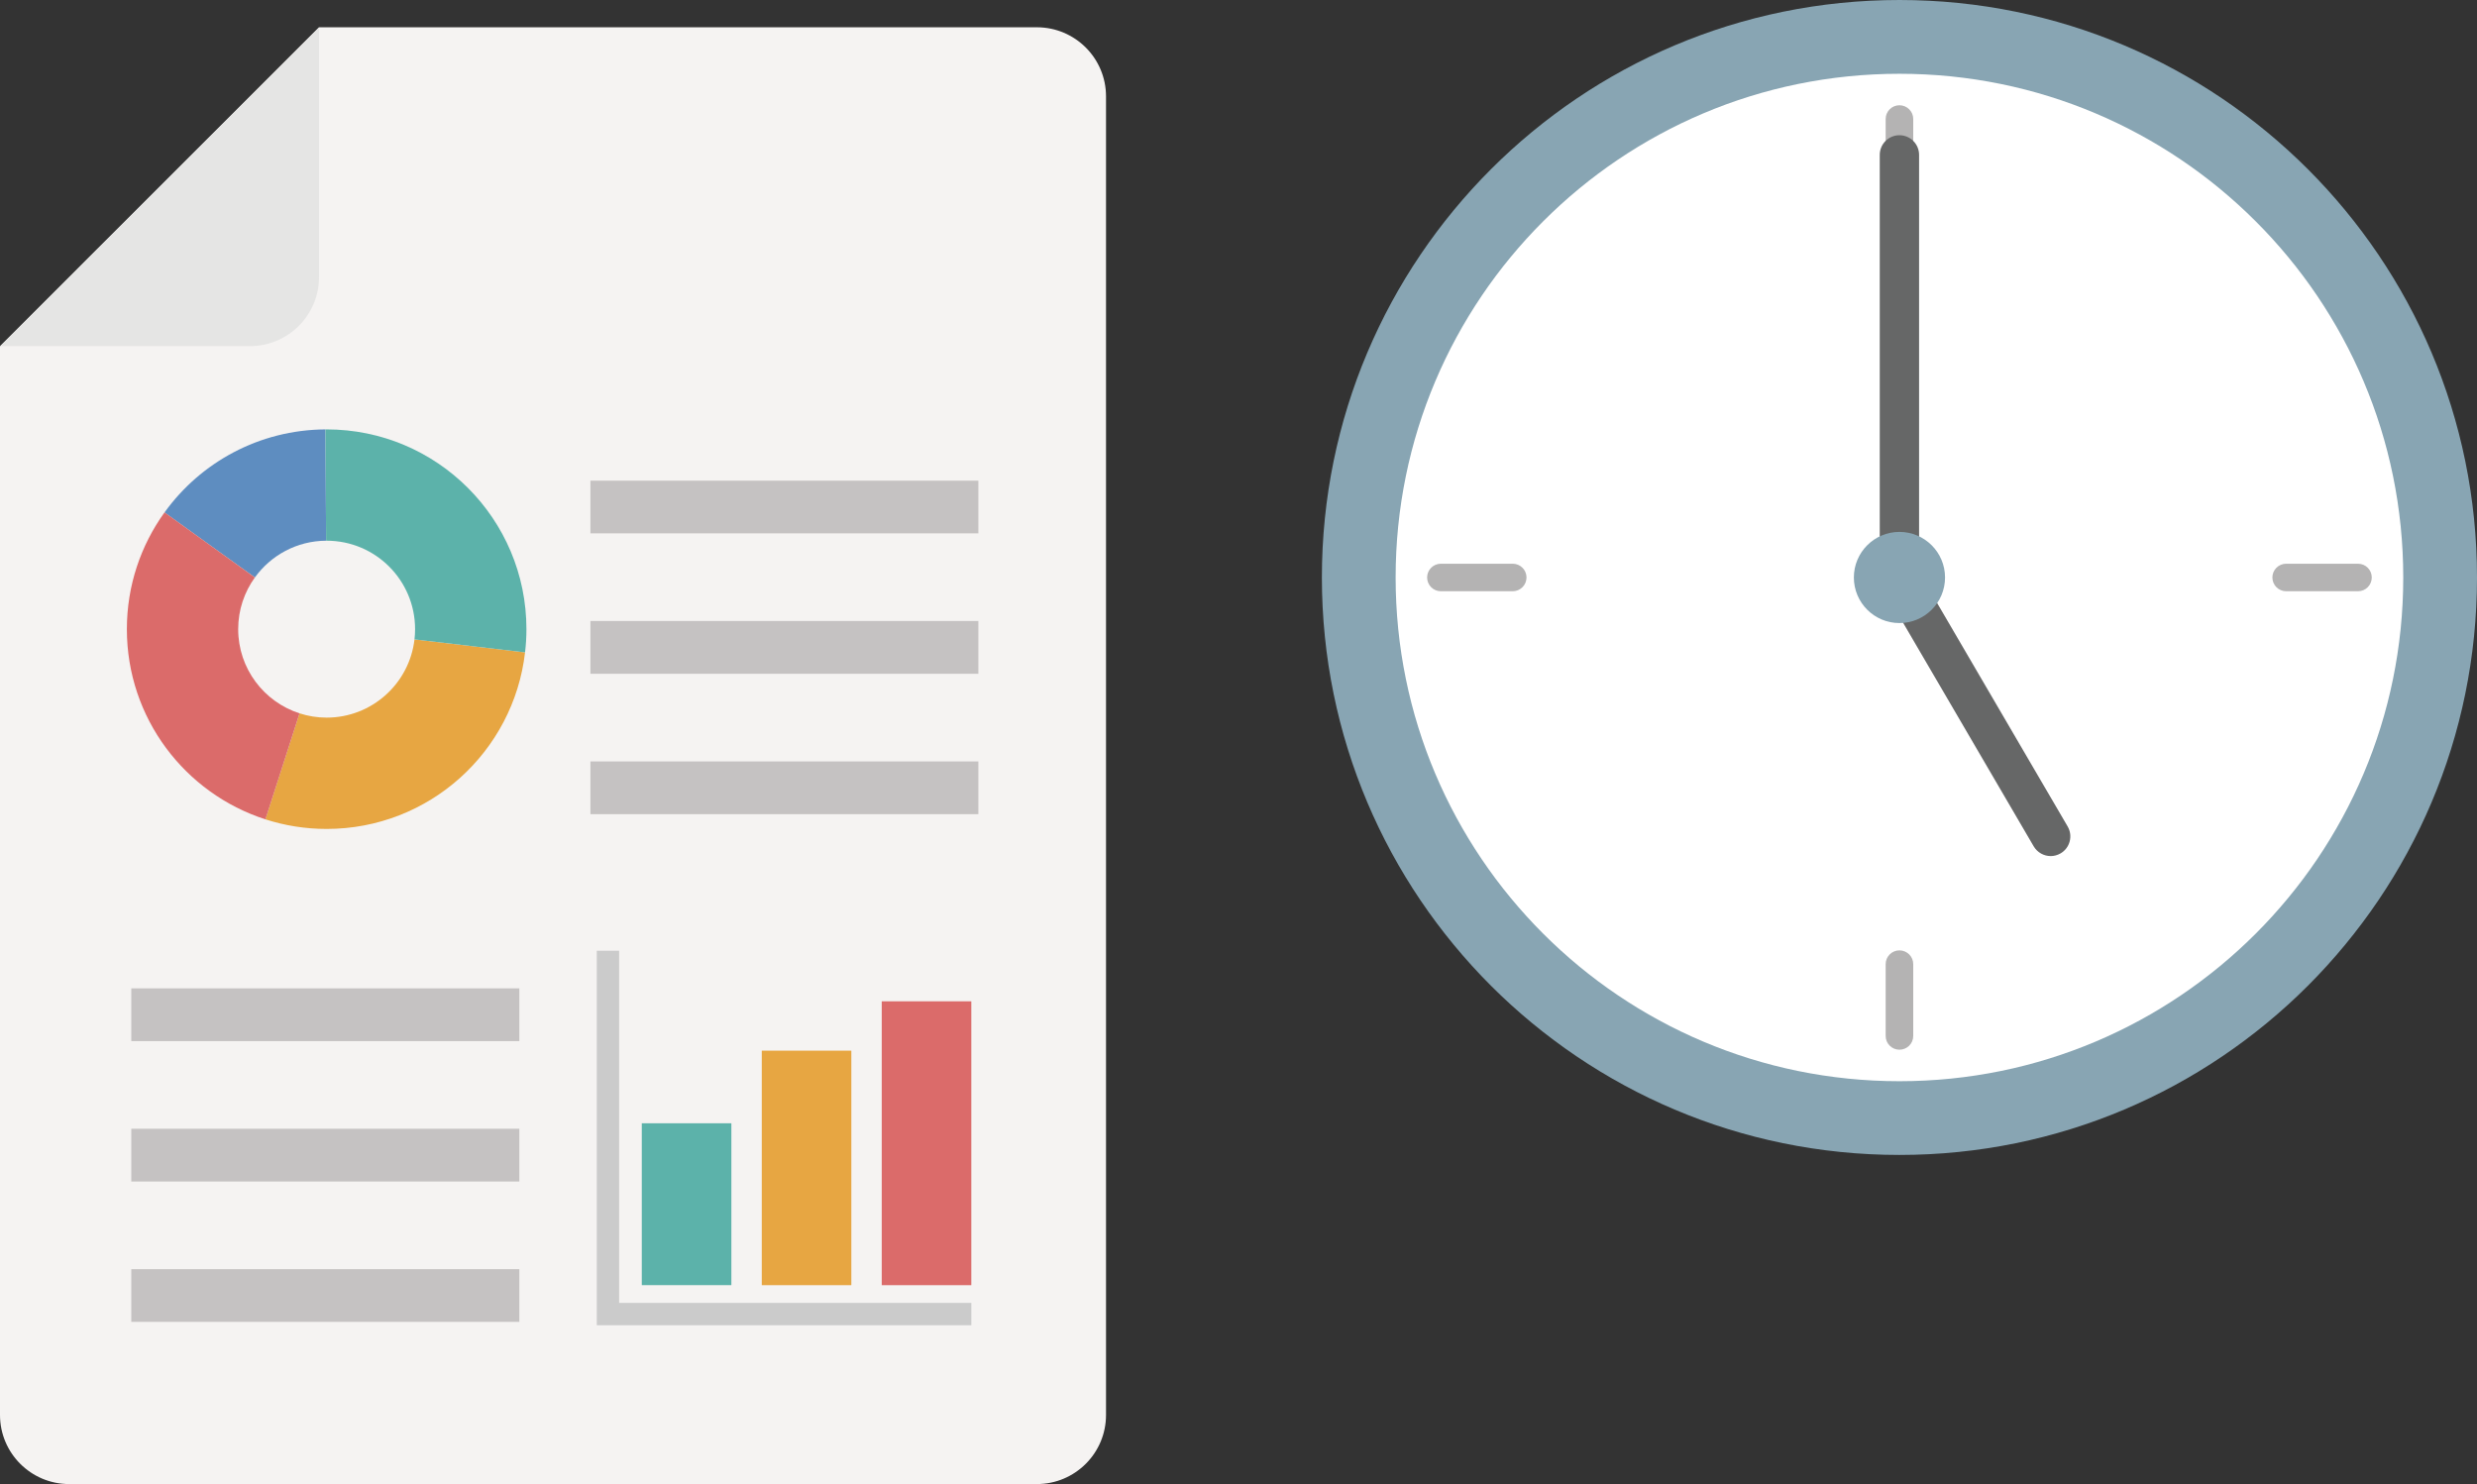 <?xml version="1.0" encoding="utf-8"?>
<!-- Generator: Adobe Illustrator 15.0.0, SVG Export Plug-In . SVG Version: 6.00 Build 0)  -->
<!DOCTYPE svg PUBLIC "-//W3C//DTD SVG 1.1//EN" "http://www.w3.org/Graphics/SVG/1.1/DTD/svg11.dtd">
<svg version="1.1" id="レイヤー_1" xmlns="http://www.w3.org/2000/svg" xmlns:xlink="http://www.w3.org/1999/xlink" x="0px"
	 y="0px" width="129.913px" height="77.847px" viewBox="0 0 129.913 77.847" enable-background="new 0 0 129.913 77.847"
	 xml:space="preserve">
<rect x="0" y="0" width="129.913" height="77.847" fill="#333333" stroke="none"/>
<path fill="#F5F3F2" d="M3.625,77.847h50.758c2.001,0,3.625-1.623,3.625-3.624V5.056c0-2.001-1.624-3.625-3.625-3.625h-37.64
	L0,18.164v56.059C0,76.224,1.624,77.847,3.625,77.847"/>
<path fill="#E5E5E4" d="M16.733,14.53v-13.1L0.008,18.156h13.1C15.111,18.156,16.733,16.532,16.733,14.53"/>
<polygon fill="#CBCBCB" points="50.944,69.516 31.3,69.516 31.3,49.872 32.472,49.872 32.472,68.343 50.944,68.343 "/>
<rect x="33.66" y="58.922" fill="#5CB2AA" width="4.699" height="8.49"/>
<rect x="39.953" y="55.113" fill="#E7A642" width="4.698" height="12.301"/>
<rect x="46.245" y="52.525" fill="#DB6B6A" width="4.698" height="14.889"/>
<path fill="#5E8DC0" d="M17.104,28.363l-0.036-5.839c-3.474,0.021-6.55,1.731-8.44,4.357l4.74,3.41
	C14.206,29.13,15.566,28.371,17.104,28.363"/>
<path fill="#E7A642" d="M21.739,33.541c-0.267,2.309-2.229,4.102-4.609,4.102c-0.495,0-0.973-0.079-1.419-0.225l-1.791,5.561
	c1.011,0.326,2.092,0.503,3.21,0.503c5.378,0,9.807-4.048,10.408-9.262L21.739,33.541z"/>
<path fill="#5CB2AA" d="M17.132,28.363c2.563,0,4.638,2.077,4.638,4.64c0,0.182-0.011,0.361-0.031,0.537l5.799,0.68
	c0.047-0.4,0.072-0.806,0.072-1.217c0-5.788-4.693-10.479-10.479-10.479c-0.021,0-0.042,0-0.062,0l0.034,5.839
	C17.114,28.363,17.124,28.363,17.132,28.363"/>
<path fill="#DB6B6A" d="M12.492,33.003c0-1.013,0.325-1.948,0.875-2.711l-4.739-3.413c-1.241,1.724-1.974,3.836-1.974,6.124
	c0,4.667,3.05,8.619,7.267,9.976l1.79-5.56C13.844,36.817,12.492,35.068,12.492,33.003"/>
<g opacity="0.2">
	<g>
		<defs>
			<rect id="SVGID_1_" x="30.966" y="25.212" width="20.347" height="17.495"/>
		</defs>
		<clipPath id="SVGID_2_">
			<use xlink:href="#SVGID_1_"  overflow="visible"/>
		</clipPath>
		<rect x="30.964" y="25.212" clip-path="url(#SVGID_2_)" fill="#070002" width="20.352" height="2.766"/>
		<rect x="30.964" y="32.577" clip-path="url(#SVGID_2_)" fill="#070002" width="20.352" height="2.765"/>
		<rect x="30.964" y="39.94" clip-path="url(#SVGID_2_)" fill="#070002" width="20.352" height="2.767"/>
	</g>
</g>
<g opacity="0.2">
	<g>
		<defs>
			<rect id="SVGID_3_" x="6.881" y="51.845" width="20.365" height="17.495"/>
		</defs>
		<clipPath id="SVGID_4_">
			<use xlink:href="#SVGID_3_"  overflow="visible"/>
		</clipPath>
		<rect x="6.886" y="51.845" clip-path="url(#SVGID_4_)" fill="#070002" width="20.352" height="2.766"/>
		<rect x="6.886" y="59.21" clip-path="url(#SVGID_4_)" fill="#070002" width="20.352" height="2.767"/>
		<rect x="6.886" y="66.575" clip-path="url(#SVGID_4_)" fill="#070002" width="20.352" height="2.765"/>
	</g>
</g>
<path fill="#88A5B3" d="M129.913,30.292c0,16.729-13.563,30.291-30.292,30.291c-16.729,0-30.291-13.562-30.291-30.291
	S82.893,0,99.621,0C116.351,0,129.913,13.563,129.913,30.292"/>
<path fill="#FFFFFF" d="M126.045,30.292c0,14.594-11.829,26.423-26.423,26.423c-14.595,0-26.424-11.829-26.424-26.423
	c0-14.593,11.829-26.422,26.424-26.422C114.216,3.87,126.045,15.699,126.045,30.292"/>
<path fill="#B4B3B3" d="M99.621,10.731c-0.397,0-0.722-0.323-0.722-0.724V6.241c0-0.399,0.324-0.72,0.722-0.72
	c0.398,0,0.724,0.321,0.724,0.72v3.767C100.345,10.408,100.02,10.731,99.621,10.731"/>
<path fill="#B4B3B3" d="M79.338,31.014h-3.767c-0.398,0-0.722-0.322-0.722-0.723c0-0.397,0.323-0.721,0.722-0.721h3.767
	c0.399,0,0.724,0.323,0.724,0.721C80.062,30.691,79.737,31.014,79.338,31.014"/>
<path fill="#B4B3B3" d="M99.621,55.063c-0.397,0-0.722-0.321-0.722-0.722v-3.767c0-0.399,0.324-0.722,0.722-0.722
	c0.398,0,0.724,0.322,0.724,0.722v3.767C100.345,54.742,100.02,55.063,99.621,55.063"/>
<path fill="#B4B3B3" d="M123.672,31.014h-3.767c-0.398,0-0.724-0.322-0.724-0.723c0-0.397,0.325-0.721,0.724-0.721h3.767
	c0.398,0,0.722,0.323,0.722,0.721C124.394,30.691,124.07,31.014,123.672,31.014"/>
<path fill="#666767" d="M107.555,44.906c-0.354,0-0.699-0.184-0.893-0.512L98.73,30.813c-0.092-0.159-0.141-0.338-0.141-0.521V8.125
	c0-0.569,0.462-1.032,1.031-1.032c0.57,0,1.032,0.463,1.032,1.032v21.887l7.792,13.341c0.286,0.493,0.121,1.125-0.371,1.411
	C107.91,44.859,107.73,44.906,107.555,44.906"/>
<path fill="#88A5B3" d="M102.013,30.292c0,1.32-1.07,2.391-2.391,2.391c-1.321,0-2.391-1.07-2.391-2.391
	c0-1.319,1.069-2.391,2.391-2.391C100.942,27.901,102.013,28.973,102.013,30.292"/>
</svg>
